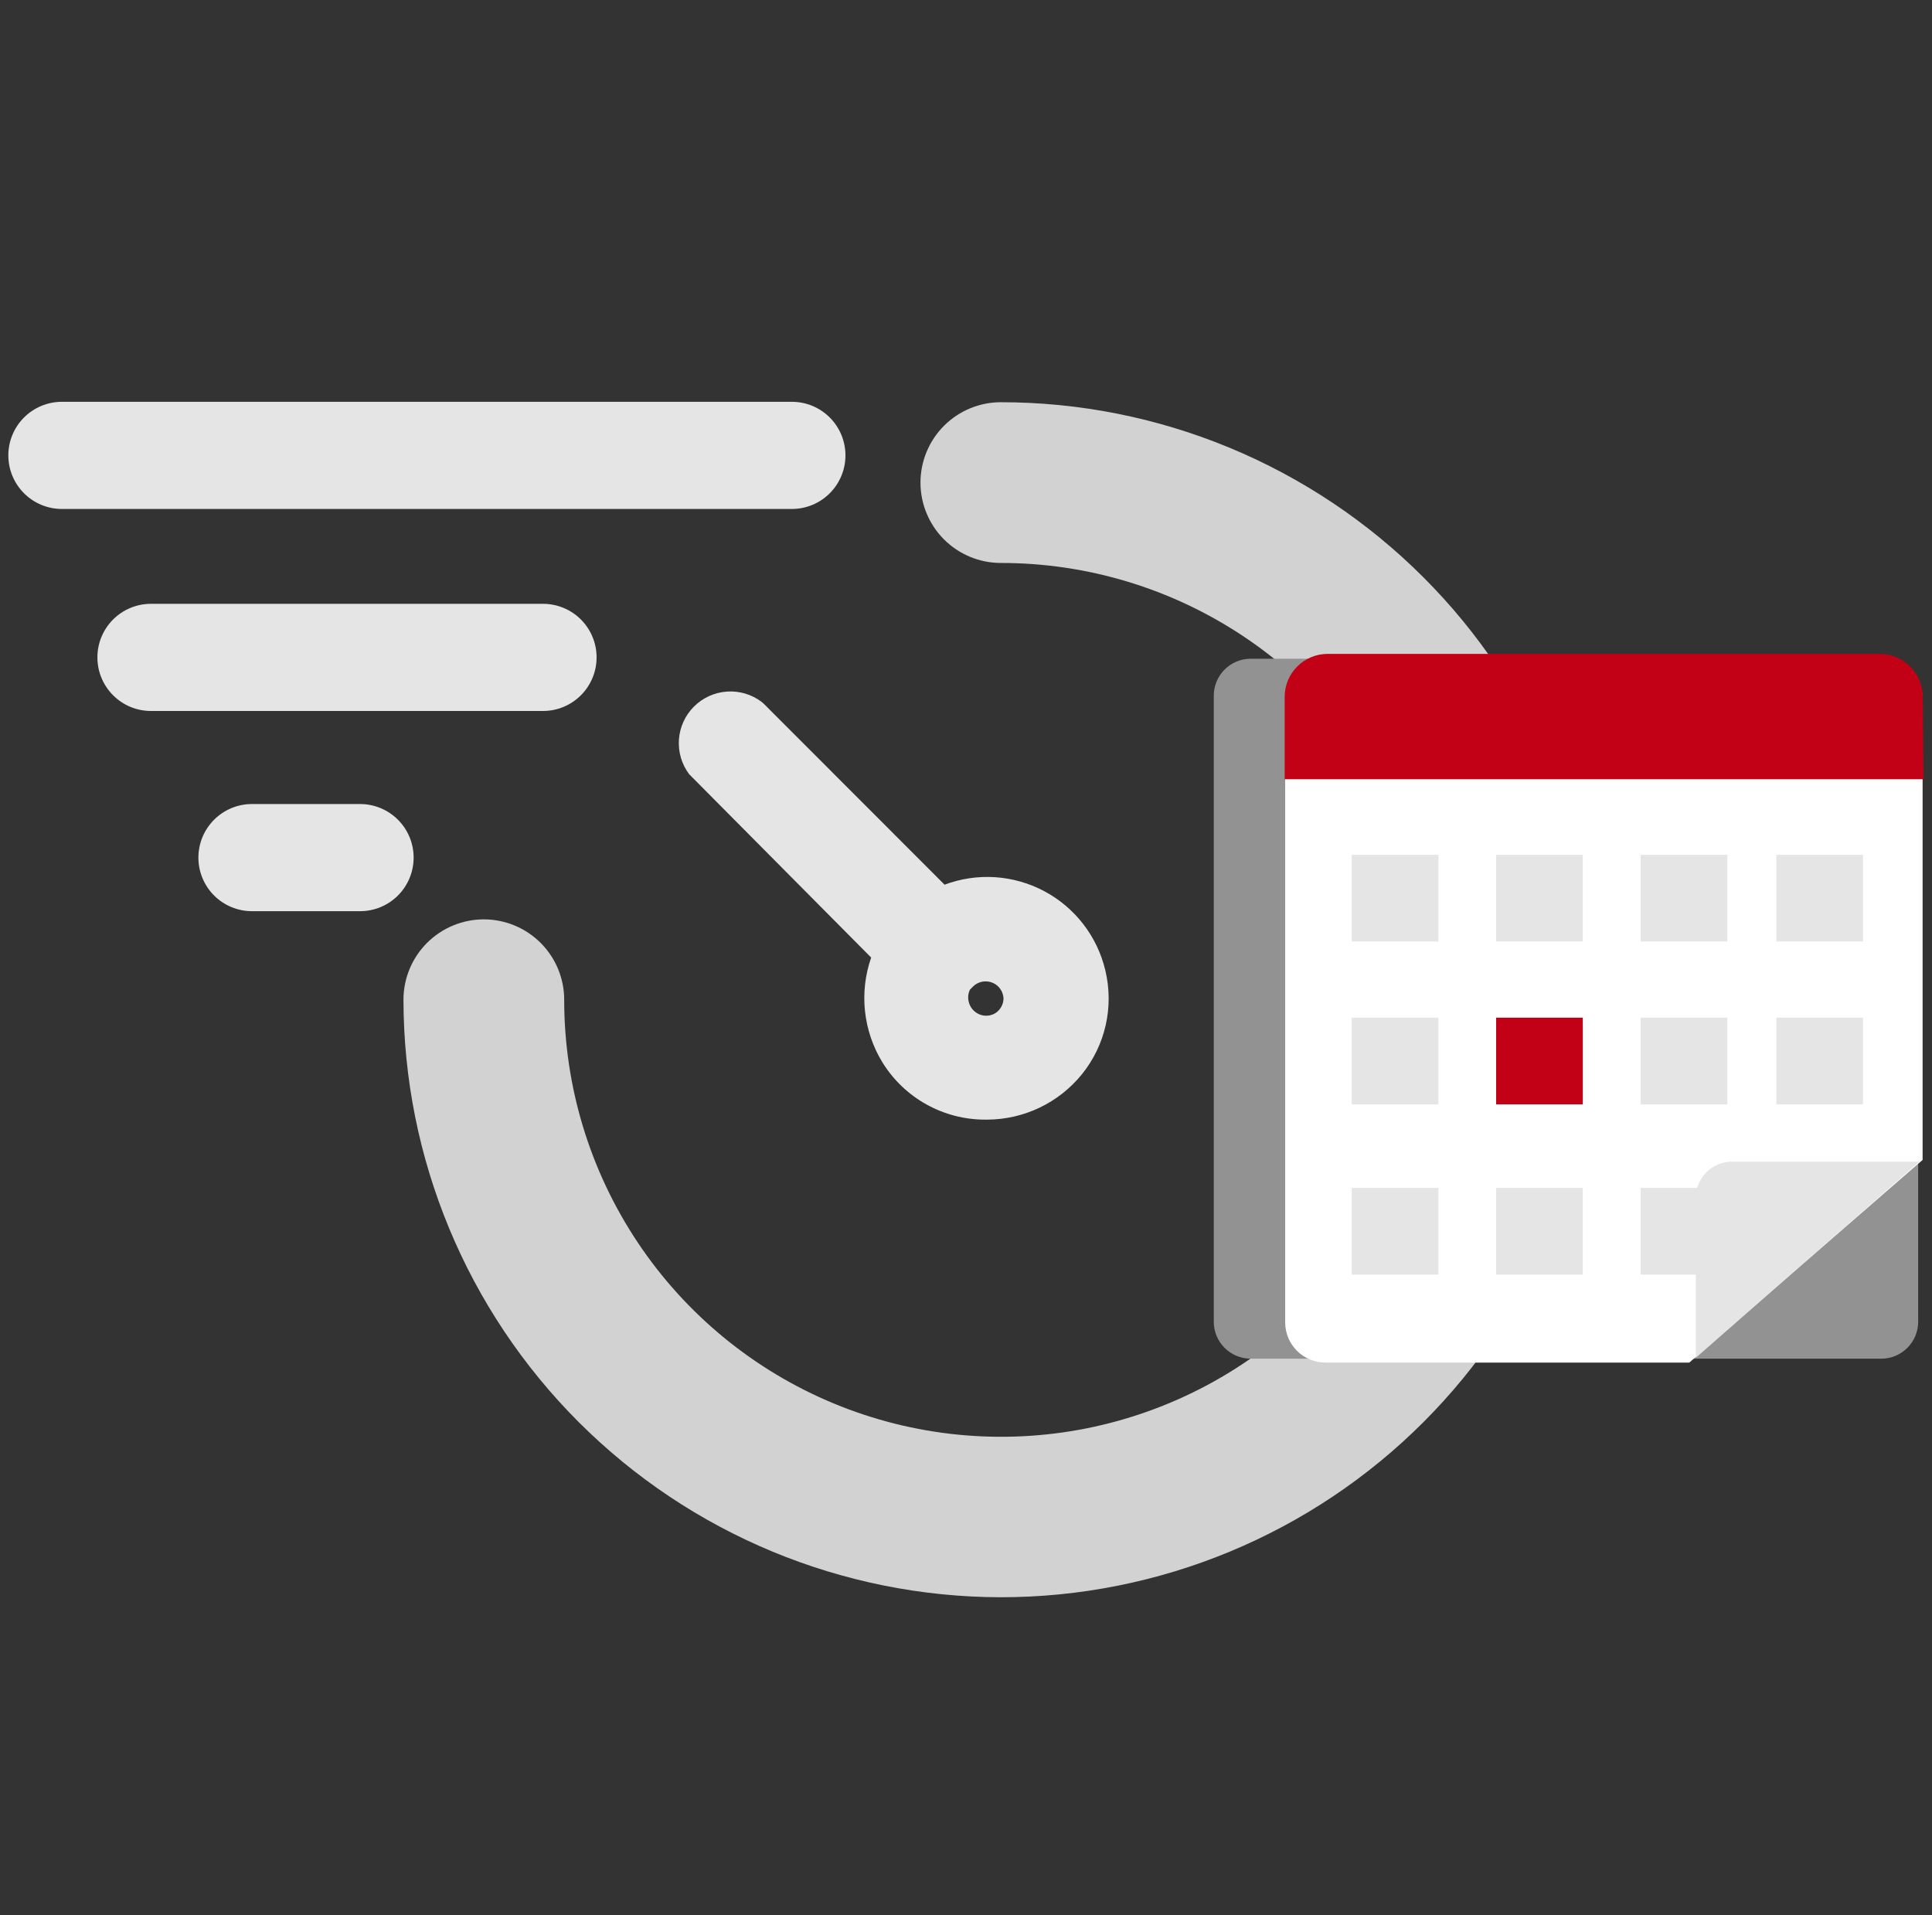 <svg width="116" height="115" viewBox="0 0 116 115" fill="none" xmlns="http://www.w3.org/2000/svg">
<rect x="0" y="0" width="116" height="115" fill="#333333" stroke="none"/>
<g clip-path="url(#clip0_1359_22014)">
<path d="M66.364 58.257C66.125 57.25 65.675 56.306 65.043 55.488C64.411 54.669 63.612 53.994 62.699 53.508C61.786 53.022 60.78 52.736 59.748 52.668C58.716 52.601 57.682 52.754 56.713 53.118L45.857 42.253L45.728 42.141C45.131 41.691 44.391 41.471 43.645 41.523C42.899 41.575 42.196 41.894 41.667 42.423C41.138 42.951 40.817 43.653 40.764 44.399C40.711 45.145 40.928 45.885 41.377 46.483L52.306 57.493C51.947 58.524 51.82 59.622 51.935 60.708C52.051 61.794 52.406 62.841 52.974 63.773C53.624 64.831 54.534 65.704 55.619 66.308C56.703 66.913 57.925 67.228 59.166 67.224H59.279C60.367 67.219 61.441 66.973 62.423 66.503C63.405 66.033 64.27 65.35 64.956 64.505C65.655 63.642 66.145 62.629 66.389 61.545C66.633 60.462 66.624 59.336 66.364 58.257ZM58.241 59.415L58.434 59.222C58.635 59.029 58.904 58.922 59.182 58.924C59.459 58.924 59.725 59.031 59.925 59.223C60.124 59.415 60.242 59.677 60.252 59.954C60.249 60.126 60.204 60.295 60.121 60.446C60.038 60.597 59.921 60.726 59.777 60.822C59.634 60.913 59.47 60.968 59.301 60.982C59.131 60.996 58.961 60.969 58.804 60.903C58.637 60.834 58.49 60.724 58.376 60.584C58.262 60.443 58.185 60.276 58.153 60.098C58.104 59.867 58.135 59.626 58.241 59.415Z" fill="#E5E5E5"/>
<path d="M60.092 95.901C50.582 95.888 41.465 92.104 34.741 85.379C28.017 78.653 24.235 69.536 24.225 60.026C24.225 58.746 24.733 57.519 25.638 56.614C26.543 55.709 27.77 55.2 29.05 55.2C30.329 55.2 31.557 55.709 32.462 56.614C33.367 57.519 33.875 58.746 33.875 60.026C33.873 65.215 35.411 70.288 38.293 74.604C41.175 78.919 45.273 82.283 50.067 84.269C54.861 86.255 60.137 86.775 65.227 85.762C70.316 84.75 74.991 82.25 78.66 78.58C82.329 74.91 84.827 70.234 85.838 65.144C86.849 60.054 86.328 54.779 84.34 49.985C82.352 45.192 78.987 41.095 74.671 38.215C70.355 35.334 65.281 33.798 60.092 33.801C58.812 33.801 57.585 33.292 56.68 32.388C55.775 31.483 55.267 30.255 55.267 28.976C55.267 27.696 55.775 26.468 56.68 25.564C57.585 24.659 58.812 24.15 60.092 24.15C64.803 24.15 69.468 25.078 73.821 26.881C78.173 28.684 82.128 31.327 85.459 34.658C88.791 37.989 91.433 41.944 93.236 46.297C95.039 50.649 95.967 55.314 95.967 60.026C95.967 64.737 95.039 69.402 93.236 73.754C91.433 78.107 88.791 82.062 85.459 85.393C82.128 88.725 78.173 91.367 73.821 93.17C69.468 94.973 64.803 95.901 60.092 95.901Z" fill="#D2D2D2"/>
<path d="M112.95 39.551H75.097C73.871 39.551 72.877 40.544 72.877 41.77V79.359C72.877 80.584 73.871 81.578 75.097 81.578H112.95C114.176 81.578 115.17 80.584 115.17 79.359V41.77C115.17 40.544 114.176 39.551 112.95 39.551Z" fill="#929292"/>
<path d="M115.436 69.644V41.971C115.436 41.331 115.182 40.718 114.729 40.265C114.277 39.813 113.663 39.559 113.023 39.559H79.577C78.937 39.559 78.323 39.813 77.871 40.265C77.418 40.718 77.164 41.331 77.164 41.971V79.398C77.164 80.038 77.418 80.652 77.871 81.104C78.323 81.557 78.937 81.811 79.577 81.811H101.427" fill="white"/>
<path d="M115.445 41.841C115.445 41.157 115.173 40.5 114.689 40.016C114.204 39.532 113.548 39.26 112.863 39.26H79.714C79.03 39.26 78.373 39.532 77.889 40.016C77.405 40.5 77.133 41.157 77.133 41.841V46.787H115.493" fill="#C20016"/>
<path d="M86.363 51.324H81.16V56.527H86.363V51.324Z" fill="#E5E5E5"/>
<path d="M95.033 51.324H89.83V56.527H95.033V51.324Z" fill="#E5E5E5"/>
<path d="M103.711 51.324H98.508V56.527H103.711V51.324Z" fill="#E5E5E5"/>
<path d="M86.363 61.103H81.16V66.307H86.363V61.103Z" fill="#E5E5E5"/>
<path d="M95.033 61.103H89.83V66.307H95.033V61.103Z" fill="#C20016"/>
<path d="M103.711 61.103H98.508V66.307H103.711V61.103Z" fill="#E5E5E5"/>
<path d="M111.857 51.324H106.654V56.527H111.857V51.324Z" fill="#E5E5E5"/>
<path d="M111.857 61.103H106.654V66.307H111.857V61.103Z" fill="#E5E5E5"/>
<path d="M86.363 71.324H81.16V76.527H86.363V71.324Z" fill="#E5E5E5"/>
<path d="M95.033 71.324H89.83V76.527H95.033V71.324Z" fill="#E5E5E5"/>
<path d="M103.711 71.324H98.508V76.527H103.711V71.324Z" fill="#E5E5E5"/>
<path d="M115.242 69.748H103.984C103.409 69.75 102.859 69.98 102.453 70.387C102.048 70.794 101.82 71.345 101.82 71.919V81.522L115.242 69.748Z" fill="#E5E5E5"/>
<path d="M47.545 30.559H3.717C2.864 30.559 2.045 30.22 1.442 29.616C0.839 29.013 0.5 28.195 0.5 27.342C0.5 26.489 0.839 25.67 1.442 25.067C2.045 24.464 2.864 24.125 3.717 24.125H47.545C48.399 24.125 49.217 24.464 49.82 25.067C50.423 25.67 50.762 26.489 50.762 27.342C50.762 28.195 50.423 29.013 49.82 29.616C49.217 30.22 48.399 30.559 47.545 30.559Z" fill="#E5E5E5"/>
<path d="M32.603 42.688H9.064C8.211 42.688 7.393 42.349 6.79 41.745C6.187 41.142 5.848 40.324 5.848 39.471C5.848 38.617 6.187 37.799 6.79 37.196C7.393 36.593 8.211 36.254 9.064 36.254H32.603C33.456 36.254 34.275 36.593 34.878 37.196C35.481 37.799 35.82 38.617 35.82 39.471C35.82 40.324 35.481 41.142 34.878 41.745C34.275 42.349 33.456 42.688 32.603 42.688Z" fill="#E5E5E5"/>
<path d="M21.619 54.709H15.129C14.276 54.709 13.457 54.37 12.854 53.767C12.251 53.163 11.912 52.345 11.912 51.492C11.912 50.639 12.251 49.821 12.854 49.218C13.457 48.614 14.276 48.275 15.129 48.275H21.619C22.472 48.275 23.29 48.614 23.893 49.218C24.497 49.821 24.835 50.639 24.835 51.492C24.835 52.345 24.497 53.163 23.893 53.767C23.29 54.37 22.472 54.709 21.619 54.709Z" fill="#E5E5E5"/>
</g>
<defs>
<clipPath id="clip0_1359_22014">
<rect width="115" height="115" fill="white" transform="translate(0.5)"/>
</clipPath>
</defs>
</svg>
